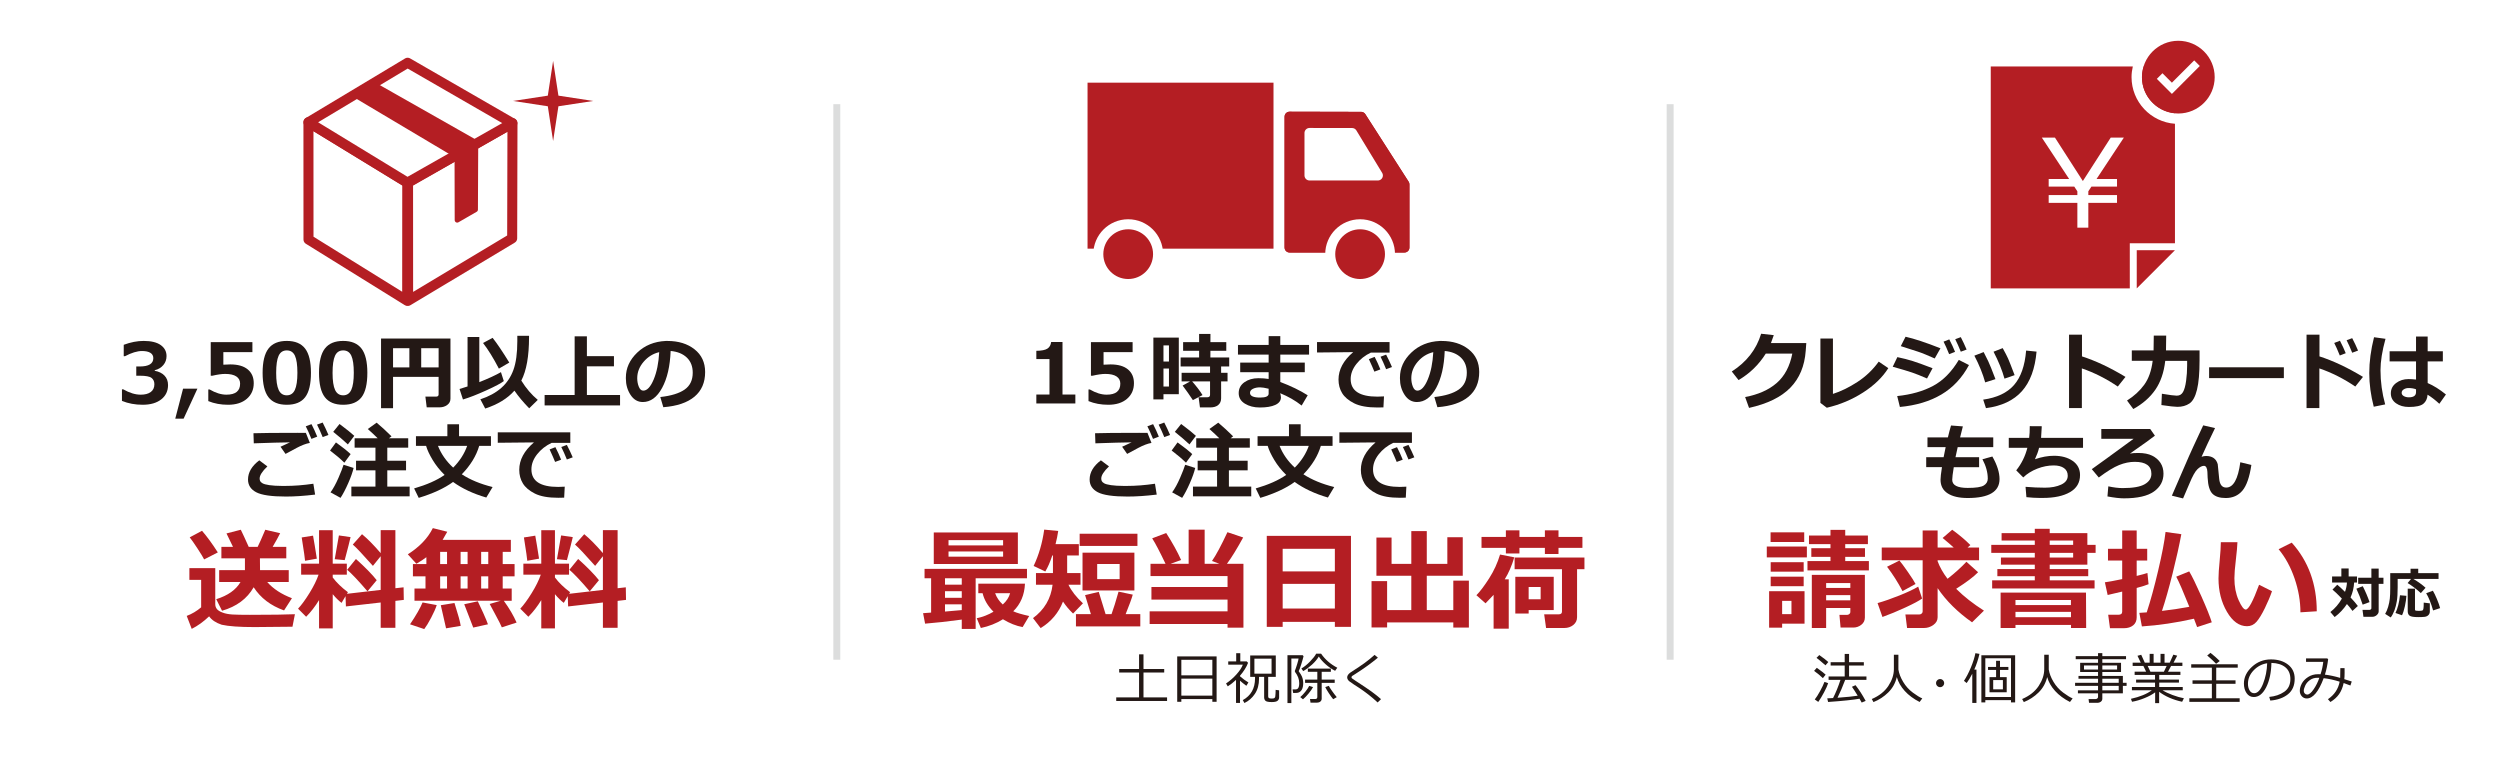 <?xml version="1.0" encoding="utf-8"?>
<!-- Generator: Adobe Illustrator 25.2.3, SVG Export Plug-In . SVG Version: 6.00 Build 0)  -->
<svg version="1.1" id="レイヤー_1" xmlns="http://www.w3.org/2000/svg" xmlns:xlink="http://www.w3.org/1999/xlink" x="0px"
	 y="0px" viewBox="0 0 360 110" enable-background="new 0 0 360 110" xml:space="preserve">
<rect fill="#FFFFFF" width="360" height="110"/>
<g>
	<line fill="#FFFFFF" x1="120.5" y1="15" x2="120.5" y2="95"/>
	<rect x="120" y="15" fill="#DCDDDD" width="1" height="80"/>
</g>
<g>
	<line fill="#FFFFFF" x1="240.5" y1="15" x2="240.5" y2="95"/>
	<rect x="240" y="15" fill="#DCDDDD" width="1" height="80"/>
</g>
<g>
	<g>
		<g>
			<path fill="#231815" d="M17.561,57.73v-1.664h0.188c0.895,0.512,1.732,0.768,2.514,0.768c0.617,0,1.1-0.128,1.447-0.384
				s0.521-0.63,0.521-1.122c0-0.391-0.136-0.692-0.407-0.905s-0.833-0.319-1.685-0.319h-0.516v-1.33h0.486
				c1.312,0,1.969-0.4,1.969-1.201c0-0.336-0.141-0.591-0.422-0.765s-0.682-0.261-1.201-0.261c-0.699,0-1.52,0.25-2.461,0.75h-0.176
				V49.65c0.992-0.371,1.947-0.557,2.865-0.557c1.086,0,1.907,0.199,2.464,0.598s0.835,0.928,0.835,1.588
				c0,0.492-0.154,0.923-0.463,1.292s-0.721,0.616-1.236,0.741v0.082c0.59,0.105,1.057,0.335,1.4,0.688s0.516,0.81,0.516,1.368
				c0,0.859-0.328,1.547-0.984,2.062s-1.545,0.773-2.666,0.773C19.463,58.287,18.467,58.101,17.561,57.73z"/>
			<path fill="#231815" d="M28.43,55.966l-1.992,4.324h-1.201l1.125-4.324H28.43z"/>
			<path fill="#231815" d="M29.994,57.759v-1.676h0.193c0.855,0.5,1.662,0.75,2.42,0.75c1.312,0,1.969-0.529,1.969-1.588
				c0-0.449-0.182-0.795-0.545-1.037s-0.9-0.363-1.611-0.363c-0.484,0-1.104,0.088-1.857,0.264h-0.217v-4.84h6v1.436h-4.184v1.811
				c0.449-0.027,0.779-0.041,0.99-0.041c1.102,0,1.941,0.239,2.52,0.718s0.867,1.14,0.867,1.983c0,0.93-0.332,1.681-0.996,2.253
				s-1.564,0.858-2.701,0.858C31.799,58.287,30.85,58.111,29.994,57.759z"/>
			<path fill="#231815" d="M41.297,58.287c-1.199,0-2.079-0.364-2.64-1.093s-0.841-1.897-0.841-3.507
				c0-1.594,0.281-2.758,0.844-3.492s1.441-1.102,2.637-1.102s2.074,0.366,2.637,1.099s0.844,1.896,0.844,3.489
				c0,1.621-0.279,2.794-0.838,3.519S42.5,58.287,41.297,58.287z M41.297,50.458c-0.547,0-0.938,0.257-1.175,0.771
				s-0.354,1.335-0.354,2.464c0,1.125,0.121,1.945,0.363,2.461s0.631,0.773,1.166,0.773s0.924-0.262,1.166-0.785
				s0.363-1.344,0.363-2.461c0-1.125-0.118-1.943-0.354-2.455S41.844,50.458,41.297,50.458z"/>
			<path fill="#231815" d="M49.418,58.287c-1.199,0-2.079-0.364-2.64-1.093s-0.841-1.897-0.841-3.507
				c0-1.594,0.281-2.758,0.844-3.492s1.441-1.102,2.637-1.102s2.074,0.366,2.637,1.099s0.844,1.896,0.844,3.489
				c0,1.621-0.279,2.794-0.838,3.519S50.621,58.287,49.418,58.287z M49.418,50.458c-0.547,0-0.938,0.257-1.175,0.771
				s-0.354,1.335-0.354,2.464c0,1.125,0.121,1.945,0.363,2.461s0.631,0.773,1.166,0.773s0.924-0.262,1.166-0.785
				s0.363-1.344,0.363-2.461c0-1.125-0.118-1.943-0.354-2.455S49.965,50.458,49.418,50.458z"/>
			<path fill="#231815" d="M63.161,54.273h-6.562v4.512H54.87V48.753h9.996v8.666c0,0.367-0.154,0.665-0.463,0.894
				s-0.674,0.343-1.096,0.343h-1.863l-0.188-1.541h1.523c0.254,0,0.381-0.107,0.381-0.322V54.273z M56.599,52.908h2.35v-2.771h-2.35
				V52.908z M60.653,52.908h2.508v-2.771h-2.508V52.908z"/>
			<path fill="#231815" d="M72.548,54.876c-0.383,0.305-1.231,0.755-2.546,1.351s-2.427,1.028-3.337,1.298l-0.492-1.512
				c0.301-0.082,0.686-0.203,1.154-0.363v-7.125h1.693v6.504c1.316-0.523,2.355-1.004,3.117-1.441L72.548,54.876z M77.44,57.583
				l-1.236,1.213c-0.844-0.859-1.553-1.707-2.127-2.543c-0.996,1.129-2.398,1.988-4.207,2.578l-0.697-1.33
				c1.223-0.402,2.228-0.95,3.015-1.644s1.368-1.557,1.743-2.59s0.562-2.413,0.562-4.14v-0.773h1.688v0.193
				c0,2.746-0.371,4.832-1.113,6.258C75.755,55.916,76.546,56.841,77.44,57.583z M73.339,52.21l-1.5,0.873
				c-0.77-1.488-1.529-2.719-2.279-3.691l1.377-0.744C71.562,49.437,72.362,50.625,73.339,52.21z"/>
			<path fill="#231815" d="M89.288,58.38H78.425v-1.5h4.324v-8.449h1.764v2.854h3.896v1.465h-3.896v4.131h4.775V58.38z"/>
			<path fill="#231815" d="M95.517,58.638l-0.434-1.465c1.551-0.172,2.717-0.529,3.498-1.072s1.172-1.354,1.172-2.432
				c0-0.902-0.281-1.626-0.844-2.171s-1.342-0.864-2.338-0.958c-0.082,2.188-0.491,3.96-1.228,5.317s-1.663,2.036-2.78,2.036
				c-0.727,0-1.314-0.343-1.764-1.028s-0.674-1.47-0.674-2.353v-0.146c0-1.352,0.544-2.548,1.632-3.589s2.46-1.601,4.116-1.679h0.24
				c1.582,0,2.882,0.401,3.899,1.204s1.526,1.894,1.526,3.272c0,1.512-0.513,2.695-1.538,3.551S97.481,58.486,95.517,58.638z
				 M94.925,50.71c-0.879,0.207-1.626,0.668-2.241,1.383s-0.923,1.504-0.923,2.367c0,0.445,0.076,0.855,0.229,1.23
				s0.365,0.562,0.639,0.562c0.551,0,1.051-0.535,1.5-1.605S94.843,52.265,94.925,50.71z"/>
			<path fill="#231815" d="M45.376,71.222c-1.555,0.188-2.953,0.281-4.195,0.281c-2.074,0-3.504-0.207-4.289-0.621
				s-1.178-1.025-1.178-1.834c0-1.02,0.541-1.939,1.623-2.76l1.166,0.873c-0.742,0.707-1.113,1.287-1.113,1.74
				c0,0.137,0.023,0.259,0.07,0.366s0.161,0.216,0.343,0.325s0.513,0.199,0.993,0.27s1.09,0.107,1.828,0.111h0.428
				c1.297,0,2.654-0.105,4.072-0.316L45.376,71.222z M44.62,63.781c-0.277,0.047-0.576,0.132-0.896,0.255s-0.656,0.278-1.008,0.466
				l-1.6,0.861l-0.721-1.031c0.148-0.062,0.602-0.273,1.359-0.633c-1.156,0.012-2.893,0.059-5.209,0.141l-0.047-1.453
				c1.109-0.039,3.223-0.059,6.34-0.059c0.484,0,0.887,0.002,1.207,0.006L44.62,63.781z M45.681,62.878l-0.838,0.322
				c-0.297-0.738-0.568-1.342-0.814-1.811l0.826-0.311C45.163,61.673,45.438,62.273,45.681,62.878z M47.298,62.632l-0.832,0.311
				c-0.242-0.598-0.514-1.197-0.814-1.799l0.809-0.299C46.757,61.419,47.036,62.015,47.298,62.632z"/>
			<path fill="#231815" d="M50.491,65.392l-0.902,1.236c-0.57-0.559-1.258-1.143-2.062-1.752l0.85-1.166
				C49.271,64.347,49.976,64.908,50.491,65.392z M50.919,67.384c-0.141,0.605-0.397,1.334-0.771,2.186s-0.743,1.559-1.11,2.121
				L47.597,70.9c0.395-0.547,0.773-1.239,1.137-2.077s0.609-1.47,0.738-1.896L50.919,67.384z M51.019,62.761l-0.926,1.236
				c-0.617-0.578-1.32-1.182-2.109-1.811l0.908-1.131C49.899,61.806,50.608,62.375,51.019,62.761z M58.987,71.474h-8.391v-1.406
				h3.469V67.73h-2.795v-1.383h2.795v-1.881h-3v-1.359h3.316c-0.332-0.34-0.805-0.783-1.418-1.33l1.271-0.914
				c0.738,0.621,1.453,1.277,2.145,1.969l-0.363,0.275h2.766v1.359h-3.012v1.881h2.701v1.383h-2.701v2.338h3.217V71.474z"/>
			<path fill="#231815" d="M69.007,64.203c-0.422,1.441-1.258,2.807-2.508,4.096c1.211,0.789,2.689,1.4,4.436,1.834l-0.908,1.512
				c-1.871-0.543-3.467-1.291-4.787-2.244c-1.234,0.902-2.883,1.666-4.945,2.291l-0.662-1.359c1.824-0.527,3.287-1.176,4.389-1.945
				c-0.684-0.664-1.258-1.384-1.723-2.159s-0.779-1.45-0.943-2.024h-1.459v-1.395h4.523v-1.717h1.682v1.717h4.594v1.395H69.007z
				 M65.257,67.337c0.945-0.953,1.617-1.998,2.016-3.135h-4.207C63.53,65.375,64.261,66.419,65.257,67.337z"/>
			<path fill="#231815" d="M81.323,70.08l-0.082,1.582c-0.426,0.012-0.709,0.018-0.85,0.018c-1.441,0-2.564-0.202-3.369-0.606
				s-1.381-0.893-1.729-1.465s-0.521-1.224-0.521-1.954c0-1.43,0.705-2.746,2.115-3.949l-5.209,0.053v-1.5h10.447v1.512h-2.689
				c-0.848,0.402-1.545,0.951-2.092,1.646s-0.82,1.418-0.82,2.168c0,1.688,1.283,2.531,3.85,2.531
				C80.671,70.115,80.987,70.103,81.323,70.08z M80.802,66.195l-0.867,0.322c-0.16-0.406-0.424-1.006-0.791-1.799l0.832-0.328
				C80.28,64.972,80.556,65.574,80.802,66.195z M82.472,65.855l-0.844,0.311c-0.273-0.68-0.541-1.279-0.803-1.799l0.803-0.299
				C81.948,64.681,82.229,65.277,82.472,65.855z"/>
			<path fill="#B41E23" d="M42.467,88.447l-0.352,1.805h-0.484l-4.977,0.047c-2.156,0-3.731-0.112-4.727-0.336
				c-0.844-0.281-1.448-0.685-1.812-1.211c-0.817,0.776-1.653,1.378-2.508,1.805l-0.719-1.867c0.755-0.286,1.448-0.698,2.078-1.234
				v-3.953h-1.695v-1.695h3.727v5.188c0,0.271,0.078,0.505,0.234,0.703s0.435,0.371,0.836,0.52s0.878,0.238,1.43,0.27
				s1.38,0.047,2.484,0.047C39.128,88.533,41.29,88.504,42.467,88.447z M31.365,79.548l-1.969,1.008
				c-0.141-0.292-0.46-0.816-0.957-1.574s-0.871-1.293-1.121-1.605l1.773-0.945C29.826,77.286,30.584,78.325,31.365,79.548z
				 M36.529,84.564c-0.948,1.656-2.466,2.784-4.555,3.383l-0.836-1.664c1.677-0.521,2.844-1.347,3.5-2.477h-3.078v-1.711h3.711V80.4
				h-3.391v-1.648h1.672l-0.938-1.938l2.062-0.531c0.245,0.495,0.625,1.317,1.141,2.469H37.1c0.198-0.38,0.565-1.203,1.102-2.469
				l2.141,0.5c-0.255,0.516-0.617,1.172-1.086,1.969h1.969V80.4h-3.797l0.016,1.695h4.133v1.711h-3.102
				c0.854,0.979,2.042,1.758,3.562,2.336L40.904,87.9C38.982,87.217,37.524,86.106,36.529,84.564z"/>
			<path fill="#B41E23" d="M45.943,86.416c-0.558,0.911-1.177,1.711-1.859,2.398L42.92,87.65c0.495-0.526,1.044-1.277,1.648-2.254
				s1.039-1.858,1.305-2.645h-2.508v-1.586h2.578v-4.812h1.969v4.812h2.031v1.586h-2.031v0.406c0.558,0.745,1.286,1.45,2.188,2.117
				l-0.141,0.234l4.859-0.562v-4.852l-1.117,1.391c-1.469-1.656-2.435-2.68-2.898-3.07l1.328-1.492
				c0.808,0.667,1.703,1.575,2.688,2.727v-3.312h2.117v8.367l1.18-0.133l0.031,1.812l-1.211,0.141V90.4h-2.117v-3.641l-5.008,0.57
				l-0.055-1.484l-0.57,0.969c-0.396-0.292-0.82-0.708-1.273-1.25v4.93h-1.969V86.416z M45.623,80.447l-1.695,0.305
				c0-0.188-0.161-1.308-0.484-3.359l1.633-0.258C45.228,77.947,45.409,79.051,45.623,80.447z M50.482,77.345
				c-0.136,0.604-0.417,1.708-0.844,3.312l-1.438-0.133l0.602-3.422L50.482,77.345z M54.248,83.548L52.92,85.15
				c-1.302-1.521-2.278-2.555-2.93-3.102l1.266-1.555C52.568,81.67,53.565,82.689,54.248,83.548z"/>
			<path fill="#B41E23" d="M74.389,89.65l-2.125,0.688c-0.146-0.354-0.438-0.933-0.875-1.734l-0.875-1.633l1.578-0.461H59.686
				v-1.758h1.586v-1.758h-1.812v-1.766h1.938v-0.992c-0.354,0.276-0.833,0.591-1.438,0.945l-1.234-1.359
				c1.688-1.073,2.888-2.331,3.602-3.773l2.078,0.523c-0.146,0.271-0.37,0.661-0.672,1.172h9.828v1.727h-1.172v1.758H74.1v1.766
				h-1.711v1.758h1.297v1.758h-1.141C73.342,87.608,73.956,88.655,74.389,89.65z M62.889,87.134c-0.161,0.5-0.43,1.106-0.805,1.82
				s-0.706,1.258-0.992,1.633L59.045,89.9c0.886-1.317,1.487-2.367,1.805-3.148L62.889,87.134z M63.381,79.47v1.758h0.992V79.47
				H63.381z M63.381,82.994v1.758h0.992v-1.758H63.381z M66.342,90.126l-2.109,0.352l-0.758-3.328l1.969-0.32
				C65.979,88.517,66.279,89.616,66.342,90.126z M66.326,79.47v1.758h1.008V79.47H66.326z M66.326,84.751h1.008v-1.758h-1.008
				V84.751z M70.264,89.9l-2.117,0.469l-1.297-3.359l1.953-0.422c0.161,0.312,0.423,0.874,0.785,1.684S70.175,89.624,70.264,89.9z
				 M69.287,81.228h1.023V79.47h-1.023V81.228z M69.287,84.751h1.023v-1.758h-1.023V84.751z"/>
			<path fill="#B41E23" d="M77.943,86.416c-0.558,0.911-1.177,1.711-1.859,2.398L74.92,87.65c0.495-0.526,1.044-1.277,1.648-2.254
				s1.039-1.858,1.305-2.645h-2.508v-1.586h2.578v-4.812h1.969v4.812h2.031v1.586h-2.031v0.406c0.558,0.745,1.286,1.45,2.188,2.117
				l-0.141,0.234l4.859-0.562v-4.852l-1.117,1.391c-1.469-1.656-2.435-2.68-2.898-3.07l1.328-1.492
				c0.808,0.667,1.703,1.575,2.688,2.727v-3.312h2.117v8.367l1.18-0.133l0.031,1.812l-1.211,0.141V90.4h-2.117v-3.641l-5.008,0.57
				l-0.055-1.484l-0.57,0.969c-0.396-0.292-0.82-0.708-1.273-1.25v4.93h-1.969V86.416z M77.623,80.447l-1.695,0.305
				c0-0.188-0.161-1.308-0.484-3.359l1.633-0.258C77.228,77.947,77.409,79.051,77.623,80.447z M82.482,77.345
				c-0.136,0.604-0.417,1.708-0.844,3.312l-1.438-0.133l0.602-3.422L82.482,77.345z M86.248,83.548L84.92,85.15
				c-1.302-1.521-2.278-2.555-2.93-3.102l1.266-1.555C84.568,81.67,85.565,82.689,86.248,83.548z"/>
		</g>
	</g>
	<g>
		<polygon fill="#B41E23" points="79.648,8.766 80.413,13.773 85.421,14.539 80.413,15.303 79.648,20.31 78.885,15.303 
			73.877,14.539 78.885,13.773 		"/>
		<g>
			
				<polygon fill="#FFFFFF" stroke="#B41E23" stroke-width="1.443" stroke-linecap="round" stroke-linejoin="round" stroke-miterlimit="10" points="
				58.645,26.308 44.416,17.604 44.423,34.488 58.635,43.308 			"/>
			
				<polygon fill="#FFFFFF" stroke="#B41E23" stroke-width="1.443" stroke-linecap="round" stroke-linejoin="round" stroke-miterlimit="10" points="
				58.759,26.308 73.796,17.73 73.753,34.32 58.768,43.308 			"/>
			
				<polygon fill="#FFFFFF" stroke="#B41E23" stroke-width="1.443" stroke-linecap="round" stroke-linejoin="round" stroke-miterlimit="10" points="
				58.697,9.036 44.416,17.604 58.67,26.298 73.773,17.73 			"/>
			
				<polygon fill="#B41E23" stroke="#B41E23" stroke-width="0.722" stroke-linecap="round" stroke-linejoin="round" stroke-miterlimit="10" points="
				53.762,12.144 51.072,13.656 65.689,22.35 68.756,20.649 			"/>
			
				<polygon fill="#B41E23" stroke="#B41E23" stroke-width="0.722" stroke-linecap="round" stroke-linejoin="round" stroke-miterlimit="10" points="
				68.504,20.565 65.815,22.078 65.837,31.695 68.461,30.183 			"/>
		</g>
	</g>
</g>
<g>
	<g>
		<path fill="#231815" d="M154.851,58.099h-5.619V56.81h1.893v-5.109h-1.893v-1.184c0.75-0.008,1.28-0.112,1.591-0.313
			s0.491-0.519,0.542-0.952H153v7.559h1.852V58.099z"/>
		<path fill="#231815" d="M156.744,57.759v-1.676h0.193c0.855,0.5,1.662,0.75,2.42,0.75c1.312,0,1.969-0.529,1.969-1.588
			c0-0.449-0.182-0.795-0.545-1.037s-0.9-0.363-1.611-0.363c-0.484,0-1.104,0.088-1.857,0.264h-0.217v-4.84h6v1.436h-4.184v1.811
			c0.449-0.027,0.779-0.041,0.99-0.041c1.102,0,1.941,0.239,2.52,0.718s0.867,1.14,0.867,1.983c0,0.93-0.332,1.681-0.996,2.253
			s-1.564,0.858-2.701,0.858C158.548,58.287,157.599,58.111,156.744,57.759z"/>
		<path fill="#231815" d="M169.748,56.769h-2.209v0.744h-1.453v-8.895h3.662V56.769z M168.33,52.064v-2.326h-0.791v2.326H168.33z
			 M168.33,55.656v-2.584h-0.791v2.584H168.33z M173.164,56.892l-1.389,0.727c-0.438-0.672-0.93-1.371-1.477-2.098l1.072-0.598
			h-1.219v-1.236h4.096v-0.914h-4.236v-1.295h2.66v-0.961h-2.303v-1.248h2.303v-1.178h1.635l-0.006,1.178h2.285v1.248H174.3
			l-0.006,0.961h2.713v1.295h-1.166v0.914h0.926v1.236h-0.926v2.432c0,0.414-0.139,0.736-0.416,0.967s-0.654,0.346-1.131,0.346h-1.5
			l-0.193-1.465h1.271c0.25,0,0.375-0.117,0.375-0.352v-1.928h-2.578C172.287,55.623,172.785,56.279,173.164,56.892z"/>
		<path fill="#231815" d="M188.31,56.921l-0.873,1.477c-0.906-0.715-1.936-1.307-3.088-1.775l0.059,0.252
			c0.031,0.125,0.047,0.24,0.047,0.346c-0.004,0.477-0.274,0.839-0.812,1.087s-1.28,0.372-2.229,0.372
			c-0.836,0-1.552-0.184-2.147-0.551s-0.894-0.871-0.894-1.512c0-0.66,0.273-1.185,0.82-1.573s1.215-0.583,2.004-0.583
			c0.566,0,1.062,0.037,1.488,0.111v-0.973h-4.096V52.21h4.096v-1.143h-4.418v-1.395h4.418v-1.271h1.676v1.271h4.143v1.395h-4.143
			v1.143h3.527v1.389h-3.527v1.406C185.888,55.583,187.205,56.222,188.31,56.921z M182.685,56.687v-0.709
			c-0.531-0.133-0.945-0.199-1.242-0.199c-0.395,0-0.733,0.069-1.017,0.208s-0.425,0.333-0.425,0.583c0,0.453,0.486,0.68,1.459,0.68
			C182.277,57.25,182.685,57.062,182.685,56.687z"/>
		<path fill="#231815" d="M199.296,57.08l-0.082,1.582c-0.426,0.012-0.709,0.018-0.85,0.018c-1.441,0-2.564-0.202-3.369-0.606
			s-1.381-0.893-1.729-1.465s-0.521-1.224-0.521-1.954c0-1.43,0.705-2.746,2.115-3.949l-5.209,0.053v-1.5h10.447v1.512h-2.689
			c-0.848,0.402-1.545,0.951-2.092,1.646s-0.82,1.418-0.82,2.168c0,1.688,1.283,2.531,3.85,2.531
			C198.644,57.115,198.96,57.103,199.296,57.08z M198.775,53.195l-0.867,0.322c-0.16-0.406-0.424-1.006-0.791-1.799l0.832-0.328
			C198.253,51.972,198.529,52.574,198.775,53.195z M200.445,52.855l-0.844,0.311c-0.273-0.68-0.541-1.279-0.803-1.799l0.803-0.299
			C199.921,51.681,200.203,52.277,200.445,52.855z"/>
		<path fill="#231815" d="M206.984,58.638l-0.434-1.465c1.551-0.172,2.717-0.529,3.498-1.072s1.172-1.354,1.172-2.432
			c0-0.902-0.281-1.626-0.844-2.171s-1.342-0.864-2.338-0.958c-0.082,2.188-0.491,3.96-1.228,5.317s-1.663,2.036-2.78,2.036
			c-0.727,0-1.314-0.343-1.764-1.028s-0.674-1.47-0.674-2.353v-0.146c0-1.352,0.544-2.548,1.632-3.589s2.46-1.601,4.116-1.679h0.24
			c1.582,0,2.882,0.401,3.899,1.204s1.526,1.894,1.526,3.272c0,1.512-0.513,2.695-1.538,3.551S208.949,58.486,206.984,58.638z
			 M206.392,50.71c-0.879,0.207-1.626,0.668-2.241,1.383s-0.923,1.504-0.923,2.367c0,0.445,0.076,0.855,0.229,1.23
			s0.365,0.562,0.639,0.562c0.551,0,1.051-0.535,1.5-1.605S206.31,52.265,206.392,50.71z"/>
		<path fill="#231815" d="M166.568,71.222c-1.555,0.188-2.953,0.281-4.195,0.281c-2.074,0-3.504-0.207-4.289-0.621
			s-1.178-1.025-1.178-1.834c0-1.02,0.541-1.939,1.623-2.76l1.166,0.873c-0.742,0.707-1.113,1.287-1.113,1.74
			c0,0.137,0.023,0.259,0.07,0.366s0.161,0.216,0.343,0.325s0.513,0.199,0.993,0.27s1.09,0.107,1.828,0.111h0.428
			c1.297,0,2.654-0.105,4.072-0.316L166.568,71.222z M165.812,63.781c-0.277,0.047-0.576,0.132-0.896,0.255
			s-0.656,0.278-1.008,0.466l-1.6,0.861l-0.721-1.031c0.148-0.062,0.602-0.273,1.359-0.633c-1.156,0.012-2.893,0.059-5.209,0.141
			l-0.047-1.453c1.109-0.039,3.223-0.059,6.34-0.059c0.484,0,0.887,0.002,1.207,0.006L165.812,63.781z M166.873,62.878l-0.838,0.322
			c-0.297-0.738-0.568-1.342-0.814-1.811l0.826-0.311C166.355,61.673,166.63,62.273,166.873,62.878z M168.49,62.632l-0.832,0.311
			c-0.242-0.598-0.514-1.197-0.814-1.799l0.809-0.299C167.949,61.419,168.228,62.015,168.49,62.632z"/>
		<path fill="#231815" d="M171.683,65.392l-0.902,1.236c-0.57-0.559-1.258-1.143-2.062-1.752l0.85-1.166
			C170.462,64.347,171.167,64.908,171.683,65.392z M172.111,67.384c-0.141,0.605-0.397,1.334-0.771,2.186s-0.743,1.559-1.11,2.121
			l-1.441-0.791c0.395-0.547,0.773-1.239,1.137-2.077s0.609-1.47,0.738-1.896L172.111,67.384z M172.21,62.761l-0.926,1.236
			c-0.617-0.578-1.32-1.182-2.109-1.811l0.908-1.131C171.091,61.806,171.8,62.375,172.21,62.761z M180.179,71.474h-8.391v-1.406
			h3.469V67.73h-2.795v-1.383h2.795v-1.881h-3v-1.359h3.316c-0.332-0.34-0.805-0.783-1.418-1.33l1.271-0.914
			c0.738,0.621,1.453,1.277,2.145,1.969l-0.363,0.275h2.766v1.359h-3.012v1.881h2.701v1.383h-2.701v2.338h3.217V71.474z"/>
		<path fill="#231815" d="M190.199,64.203c-0.422,1.441-1.258,2.807-2.508,4.096c1.211,0.789,2.689,1.4,4.436,1.834l-0.908,1.512
			c-1.871-0.543-3.467-1.291-4.787-2.244c-1.234,0.902-2.883,1.666-4.945,2.291l-0.662-1.359c1.824-0.527,3.287-1.176,4.389-1.945
			c-0.684-0.664-1.258-1.384-1.723-2.159s-0.779-1.45-0.943-2.024h-1.459v-1.395h4.523v-1.717h1.682v1.717h4.594v1.395H190.199z
			 M186.449,67.337c0.945-0.953,1.617-1.998,2.016-3.135h-4.207C184.722,65.375,185.453,66.419,186.449,67.337z"/>
		<path fill="#231815" d="M202.515,70.08l-0.082,1.582c-0.426,0.012-0.709,0.018-0.85,0.018c-1.441,0-2.564-0.202-3.369-0.606
			s-1.381-0.893-1.729-1.465s-0.521-1.224-0.521-1.954c0-1.43,0.705-2.746,2.115-3.949l-5.209,0.053v-1.5h10.447v1.512h-2.689
			c-0.848,0.402-1.545,0.951-2.092,1.646s-0.82,1.418-0.82,2.168c0,1.688,1.283,2.531,3.85,2.531
			C201.863,70.115,202.179,70.103,202.515,70.08z M201.994,66.195l-0.867,0.322c-0.16-0.406-0.424-1.006-0.791-1.799l0.832-0.328
			C201.472,64.972,201.748,65.574,201.994,66.195z M203.664,65.855l-0.844,0.311c-0.273-0.68-0.541-1.279-0.803-1.799l0.803-0.299
			C203.14,64.681,203.421,65.277,203.664,65.855z"/>
		<path fill="#B41E23" d="M138.494,89.22c-1.989,0.271-3.75,0.466-5.281,0.586l-0.289-1.508l1.156-0.086v-4.938h-0.945v-1.359h14.75
			v1.359h-7.391v7.297h-2V89.22z M146.572,81.212h-12.109v-4.539h12.109V81.212z M136.08,83.275v0.914h2.414v-0.914H136.08z
			 M136.08,85.134v0.945h2.414v-0.945H136.08z M136.08,88.064l2.414-0.211v-0.828h-2.414V88.064z M136.587,78.541h7.859v-0.766
			h-7.859V78.541z M144.447,79.408h-7.859v0.75h7.859V79.408z M147.595,84.048c-0.067,1.614-0.63,2.94-1.688,3.977
			c0.469,0.219,1.234,0.445,2.297,0.68l-0.945,1.594c-0.917-0.161-1.862-0.536-2.836-1.125c-0.953,0.594-2.013,1.013-3.18,1.258
			l-0.594-1.406c0.839-0.172,1.644-0.484,2.414-0.938c-0.812-0.808-1.336-1.695-1.57-2.664h-0.617v-1.375H147.595z M144.4,87.048
			c0.547-0.495,0.898-1.036,1.055-1.625h-2.156C143.517,86.038,143.884,86.58,144.4,87.048z"/>
		<path fill="#B41E23" d="M153.072,86.626c-0.625,1.614-1.698,2.888-3.219,3.82l-1.102-1.438c1.646-1.214,2.586-2.815,2.82-4.805
			h-2.391v-1.68h2.445v-2.539h-0.094c-0.308,0.942-0.644,1.714-1.008,2.312l-1.68-0.797c0.755-1.594,1.263-3.339,1.523-5.234
			l2.016,0.195c-0.089,0.62-0.216,1.25-0.383,1.891h3.352v1.633h-1.68v2.539h1.922v1.68h-1.734c0.417,0.88,1.112,1.771,2.086,2.672
			l-1.422,1.477C153.962,87.817,153.478,87.241,153.072,86.626z M157.087,88.431l-0.836-2.734l1.969-0.469
			c0.281,0.87,0.609,1.938,0.984,3.203h0.859c0.286-0.781,0.622-1.859,1.008-3.234l2.047,0.43c-0.146,0.542-0.487,1.477-1.023,2.805
			h2.109v1.773h-9.266v-1.773H157.087z M163.791,78.619h-8.32v-1.758h8.32V78.619z M163.353,85.025h-7.469V79.58h7.469V85.025z
			 M161.228,83.392v-2.18h-3.234v2.18H161.228z"/>
		<path fill="#B41E23" d="M176.767,89.853h-11.219v-1.82h11.219v-1.695h-10.961v-1.812h10.961v-1.57h-11.094v-1.773h2.164
			c-0.844-1.766-1.484-2.987-1.922-3.664l2.016-0.766c0.911,1.422,1.628,2.716,2.148,3.883l-1.508,0.547h2.594v-4.914h2.305v4.914
			h2.109l-1.055-0.398c0.583-0.833,1.325-2.216,2.227-4.148l2.266,0.758c-0.917,1.672-1.695,2.935-2.336,3.789h2.375v9.203h-2.289
			V89.853z"/>
		<path fill="#B41E23" d="M192.22,89.548h-7.516v0.719h-2.289V77.166h12.125v13.102h-2.32V89.548z M192.22,82.283v-3.258h-7.516
			v3.258H192.22z M184.705,87.626h7.516V84.08h-7.516V87.626z"/>
		<path fill="#B41E23" d="M199.744,90.353h-2.242v-6.672h2.242v4.172h3.484v-4.945h-5.023v-5.5h2.18v3.789h2.844v-4.719h2.227v4.719
			h2.961v-3.836h2.219v5.547h-5.18v4.945h3.82v-4.242h2.242v6.758h-2.242v-0.742h-9.531V90.353z"/>
		<path fill="#B41E23" d="M217.259,90.525h-2.18v-4.867c-0.229,0.255-0.617,0.661-1.164,1.219l-1.312-1.164
			c0.542-0.552,1.155-1.366,1.84-2.441s1.207-2.215,1.566-3.418l2.047,0.398c-0.354,1.208-0.812,2.266-1.375,3.172h0.578V90.525z
			 M227.869,78.892h-3.445v0.883h-1.961v-0.883h-3.664v0.805h-1.953v-0.805h-3.508v-1.578h3.508v-0.945h1.953v0.945h3.664v-0.945
			h1.961v0.945h3.445V78.892z M227.095,88.892c0,0.448-0.18,0.816-0.539,1.105s-0.786,0.434-1.281,0.434h-2.641l-0.273-1.969h2.102
			c0.308,0,0.461-0.133,0.461-0.398v-6.102h-6.82v-1.68h10.055v1.68h-1.062V88.892z M223.736,87.853h-3.609v0.5h-1.922v-5.297h5.531
			V87.853z M221.853,86.298v-1.773h-1.727v1.773H221.853z"/>
	</g>
</g>
<g>
	<path fill="#FFFFFF" d="M167.128,36.609c0,2.375-2.056,4.303-4.59,4.303c-2.534,0-4.589-1.928-4.589-4.303
		c0-2.376,2.055-4.302,4.589-4.302C165.072,32.307,167.128,34.233,167.128,36.609z"/>
	<path fill="#B41E23" stroke="#B41E23" stroke-width="1.443" stroke-miterlimit="10" d="M157.328,12.623v22.468h0.348
		c0.751-1.97,2.652-3.371,4.887-3.371c2.232,0,4.133,1.401,4.885,3.371h15.215V12.623H157.328z"/>
	
		<polygon fill="#B41E23" stroke="#B41E23" stroke-width="1.443" stroke-linecap="round" stroke-linejoin="round" stroke-miterlimit="10" points="
		185.698,16.806 185.698,35.641 202.238,35.641 202.238,26.558 196,16.83 	"/>
	
		<polygon fill="none" stroke="#B41E23" stroke-width="1.443" stroke-linecap="round" stroke-linejoin="round" stroke-miterlimit="10" points="
		185.698,16.806 185.698,35.641 202.238,35.641 202.238,26.558 196,16.83 	"/>
	
		<path fill="#B41E23" stroke="#FFFFFF" stroke-width="1.443" stroke-linecap="round" stroke-linejoin="round" stroke-miterlimit="10" d="
		M200.158,36.596c0,2.377-1.927,4.304-4.303,4.304c-2.374,0-4.302-1.927-4.302-4.304c0-2.376,1.928-4.302,4.302-4.302
		C198.231,32.294,200.158,34.22,200.158,36.596z"/>
	
		<path fill="#B41E23" stroke="#FFFFFF" stroke-width="1.443" stroke-linecap="round" stroke-linejoin="round" stroke-miterlimit="10" d="
		M166.762,36.596c0,2.377-1.926,4.304-4.303,4.304c-2.375,0-4.303-1.927-4.303-4.304c0-2.376,1.928-4.302,4.303-4.302
		C164.836,32.294,166.762,34.22,166.762,36.596z"/>
	
		<polygon fill="#FFFFFF" stroke="#FFFFFF" stroke-width="1.443" stroke-linecap="round" stroke-linejoin="round" stroke-miterlimit="10" points="
		188.567,19.148 188.567,25.267 198.414,25.267 194.701,19.157 	"/>
</g>
<g>
	<g>
		<path fill="#231815" d="M260.106,49.398l-0.082,1.119c-0.16,2.191-0.898,3.962-2.215,5.312s-3.299,2.319-5.947,2.909l-0.562-1.564
			c1.883-0.355,3.395-1.027,4.537-2.016s1.895-2.4,2.254-4.236h-3.82c-1,1.594-2.307,2.863-3.92,3.809l-0.973-1.236
			c2.137-1.371,3.545-3.184,4.225-5.438l1.822,0.205c-0.148,0.445-0.285,0.824-0.41,1.137H260.106z"/>
		<path fill="#231815" d="M271.917,53.013c-0.824,1.312-2.034,2.481-3.63,3.507s-3.339,1.757-5.229,2.194l-0.92-0.697v-9.264h1.805
			v7.969c1.137-0.359,2.309-0.931,3.516-1.714s2.232-1.761,3.076-2.933L271.917,53.013z"/>
		<path fill="#231815" d="M278.289,53.025l-0.797,1.477c-0.867-0.379-1.581-0.664-2.142-0.855s-1.493-0.471-2.798-0.838l0.668-1.383
			c0.816,0.168,1.56,0.358,2.229,0.571S277.066,52.552,278.289,53.025z M283.533,52.568c-0.992,1.848-2.317,3.262-3.976,4.242
			s-3.649,1.578-5.974,1.793l-0.387-1.57c2-0.207,3.72-0.693,5.159-1.459s2.677-2.016,3.712-3.75L283.533,52.568z M279.425,50.154
			l-0.826,1.465c-0.426-0.191-0.865-0.381-1.318-0.568s-0.822-0.326-1.107-0.416l-2.461-0.791l0.686-1.354
			C275.644,48.767,277.32,49.322,279.425,50.154z M281.529,50.669l-0.855,0.328c-0.312-0.777-0.58-1.377-0.803-1.799l0.826-0.328
			C281.025,49.5,281.302,50.099,281.529,50.669z M283.193,50.335l-0.838,0.311c-0.273-0.684-0.541-1.283-0.803-1.799l0.803-0.299
			C282.652,49.123,282.931,49.718,283.193,50.335z"/>
		<path fill="#231815" d="M287.345,54.595l-1.477,0.469c-0.34-1.223-0.859-2.506-1.559-3.85l1.336-0.516
			c0.227,0.426,0.446,0.864,0.659,1.315S286.865,53.326,287.345,54.595z M293.263,50.634c-0.215,2.457-0.915,4.354-2.101,5.689
			s-2.913,2.152-5.183,2.449l-0.398-1.225c1.98-0.281,3.461-0.983,4.441-2.106s1.561-2.776,1.74-4.96L293.263,50.634z
			 M290.105,54.021l-1.459,0.504c-0.332-1.199-0.857-2.492-1.576-3.879l1.318-0.516c0.371,0.668,0.631,1.17,0.779,1.506
			S289.628,52.767,290.105,54.021z"/>
		<path fill="#231815" d="M306.069,54.273l-1.107,1.389c-1.664-1.129-3.389-2-5.174-2.613v5.713h-1.846v-10.57h1.863v3.129
			C301.782,51.957,303.87,52.941,306.069,54.273z"/>
		<path fill="#231815" d="M311.932,48.332c0,0.898-0.01,1.607-0.029,2.127h4.834v1.418c0,1.824-0.123,3.237-0.369,4.239
			s-0.608,1.664-1.087,1.986s-1.058,0.483-1.737,0.483c-0.379,0-1.146-0.086-2.303-0.258l0.07-1.629
			c1.098,0.184,1.801,0.275,2.109,0.275h0.064c0.379,0,0.668-0.172,0.867-0.516s0.349-0.881,0.448-1.611s0.149-1.463,0.149-2.197
			v-0.68l-3.152-0.006c-0.191,1.668-0.668,3.055-1.43,4.16s-1.818,2.031-3.17,2.777l-0.902-1.225
			c1.016-0.641,1.841-1.397,2.476-2.271s1.04-2.022,1.216-3.448h-3.006v-1.5h3.135c0.02-0.441,0.029-1.15,0.029-2.127H311.932z"/>
		<path fill="#231815" d="M328.875,54.449h-10.764V52.89h10.764V54.449z"/>
		<path fill="#231815" d="M340.269,54.273l-1.107,1.389c-1.664-1.129-3.389-2-5.174-2.613v5.713h-1.846v-10.57h1.863v3.129
			C335.982,51.957,338.07,52.941,340.269,54.273z M337.785,50.863l-0.855,0.328c-0.32-0.793-0.588-1.395-0.803-1.805l0.826-0.322
			C337.281,49.693,337.558,50.292,337.785,50.863z M339.56,50.482l-0.844,0.311c-0.273-0.684-0.541-1.283-0.803-1.799l0.803-0.299
			C339.037,49.308,339.318,49.904,339.56,50.482z"/>
		<path fill="#231815" d="M343.513,48.789c-0.48,1.738-0.721,3.244-0.721,4.518c0,1.664,0.225,3.307,0.674,4.928l-1.646,0.334
			c-0.43-1.652-0.645-3.268-0.645-4.846c0-1.625,0.229-3.346,0.686-5.162L343.513,48.789z M352.214,56.804l-0.949,1.342
			c-0.578-0.535-1.143-0.973-1.693-1.312c-0.039,0.578-0.245,1.018-0.618,1.318s-1.065,0.451-2.077,0.451
			c-0.73,0-1.346-0.177-1.846-0.53s-0.75-0.833-0.75-1.438s0.252-1.099,0.756-1.479s1.1-0.571,1.787-0.571
			c0.305,0,0.666,0.023,1.084,0.07v-2.619h-3.803v-1.453h3.803v-2.127h1.676v2.127h2.186v1.453h-2.186v3.123
			C350.431,55.521,351.308,56.07,352.214,56.804z M347.908,56.47v-0.41c-0.309-0.121-0.67-0.182-1.084-0.182
			c-0.254,0-0.481,0.063-0.683,0.19s-0.302,0.292-0.302,0.495s0.104,0.362,0.311,0.478s0.449,0.173,0.727,0.173
			C347.564,57.214,347.908,56.966,347.908,56.47z"/>
		<path fill="#231815" d="M284.993,67.273h-3.65c-0.148,0.898-0.223,1.506-0.223,1.822c0,0.777,0.744,1.166,2.232,1.166
			c1.168,0,1.941-0.118,2.32-0.354s0.568-0.563,0.568-0.981c0-0.895-0.256-1.826-0.768-2.795l1.43-0.393
			c0.688,1.219,1.031,2.301,1.031,3.246c0,1.82-1.527,2.73-4.582,2.73c-1.238,0-2.2-0.223-2.886-0.668s-1.028-1.1-1.028-1.963
			c0-0.336,0.068-0.939,0.205-1.811h-2.268v-1.436h2.508c0.078-0.402,0.176-0.885,0.293-1.447h-2.619v-1.4h2.941
			c0.16-0.672,0.311-1.244,0.451-1.717l1.705,0.129l-0.398,1.588h4.775v1.4h-5.121l-0.316,1.447h3.398V67.273z"/>
		<path fill="#231815" d="M299.958,64.484h-6.334c-0.105,0.477-0.303,1.025-0.592,1.646c0.965-0.332,1.879-0.498,2.742-0.498
			c1.082,0,1.978,0.245,2.687,0.735s1.063,1.171,1.063,2.042c0,1.082-0.481,1.901-1.444,2.458s-2.261,0.835-3.894,0.835h-0.504
			c-0.551,0-1.178-0.037-1.881-0.111l-0.123-1.488c0.992,0.082,1.924,0.123,2.795,0.123c0.922,0,1.699-0.147,2.332-0.442
			s0.949-0.72,0.949-1.274c0-0.48-0.18-0.849-0.539-1.104s-0.852-0.384-1.477-0.384c-0.793,0-1.585,0.155-2.376,0.466
			s-1.464,0.731-2.019,1.263l-1.008-1.02c0.762-0.949,1.297-2.031,1.605-3.246h-2.678v-1.43h2.936
			c0.059-0.43,0.088-0.992,0.088-1.688l1.729,0.012c-0.012,0.379-0.045,0.938-0.1,1.676h6.041V64.484z"/>
		<path fill="#231815" d="M303.473,71.486l0.123-1.453c0.785,0.168,1.473,0.252,2.062,0.252c1.484,0,2.546-0.187,3.185-0.56
			s0.958-0.87,0.958-1.491c0-1.152-0.801-1.729-2.402-1.729c-0.73,0-1.48,0.154-2.25,0.463s-1.744,0.906-2.924,1.793l-1.008-1.201
			c0.84-0.59,2.848-2.049,6.023-4.377h-4.652v-1.406h7.043l0.674,0.961c-0.445,0.363-1.643,1.223-3.592,2.578
			c0.277-0.059,0.674-0.088,1.189-0.088c0.82,0,1.49,0.13,2.01,0.39s0.921,0.608,1.204,1.046s0.425,0.953,0.425,1.547
			c0,1.062-0.46,1.92-1.38,2.572s-2.362,0.979-4.327,0.979C305.241,71.761,304.454,71.669,303.473,71.486z"/>
		<path fill="#231815" d="M318.965,61.642c-0.809,1.664-1.455,3.043-1.939,4.137c0.215-0.078,0.43-0.117,0.645-0.117
			c0.898,0,1.459,0.393,1.682,1.178l0.211,2.109c0.043,0.426,0.148,0.742,0.316,0.949s0.398,0.311,0.691,0.311
			c1.031,0,1.709-1.215,2.033-3.645l1.594,0.387c-0.266,1.77-0.698,3.006-1.298,3.709s-1.399,1.055-2.399,1.055
			c-0.863,0-1.499-0.206-1.907-0.618s-0.64-1.183-0.694-2.312l-0.035-0.832c-0.012-0.273-0.061-0.487-0.146-0.642
			s-0.203-0.231-0.352-0.231c-0.277,0-0.585,0.158-0.923,0.475s-0.729,1.018-1.175,2.104c-0.316,0.711-0.619,1.416-0.908,2.115
			l-1.611-0.398l2.467-5.689c0.164-0.391,0.846-1.869,2.045-4.436L318.965,61.642z"/>
	</g>
</g>
<g>
	<g>
		<path fill="#B41E23" d="M260.19,80.267h-5.773v-1.562h5.773V80.267z M259.854,89.806h-3.227v0.578h-1.875v-5.25h5.102V89.806z
			 M259.807,78.048h-4.844v-1.391h4.844V78.048z M259.729,82.322h-4.75v-1.367h4.75V82.322z M259.729,84.416h-4.75v-1.375h4.75
			V84.416z M257.971,88.431v-1.906h-1.344v1.906H257.971z M269.12,82.142h-8.844v-1.344h3.312v-0.609h-2.758v-1.25h2.758v-0.586
			h-3.094v-1.234h3.094v-0.82h2.125v0.82h3.266v1.234h-3.266v0.586h2.844v1.25h-2.844v0.609h3.406V82.142z M266.448,87.548h-3.484
			v2.883h-2.062v-7.648h7.641v6.141c0,0.433-0.172,0.781-0.516,1.047s-0.727,0.398-1.148,0.398h-1.836l-0.164-1.828h1.109
			c0.114,0,0.22-0.04,0.316-0.121s0.145-0.173,0.145-0.277V87.548z M266.448,84.658v-0.695h-3.484v0.695H266.448z M262.963,86.447
			h3.484v-0.75h-3.484V86.447z"/>
		<path fill="#B41E23" d="M276.783,86.189c-0.401,0.302-1.195,0.728-2.383,1.277s-2.297,1.009-3.328,1.379l-0.703-2
			c0.953-0.271,2.004-0.637,3.152-1.098s2.048-0.884,2.699-1.27L276.783,86.189z M279.017,88.876c0,0.453-0.204,0.825-0.613,1.117
			s-0.855,0.438-1.34,0.438h-2.445l-0.242-1.953h2.031c0.114,0,0.219-0.042,0.312-0.125s0.141-0.185,0.141-0.305v-7.375h-5.891
			v-1.828h5.891v-2.461h2.156v2.461h2.32c-0.484-0.438-1.019-0.896-1.602-1.375l1.383-1.188c1.058,0.771,1.93,1.508,2.617,2.211
			l-0.406,0.352h1.656v1.828h-5.969v0.141c0.308,0.839,0.784,1.683,1.43,2.531c1.058-0.828,1.964-1.646,2.719-2.453l1.68,1.508
			c-0.609,0.636-1.661,1.43-3.156,2.383l0.078,0.078c1.036,1.036,2.344,2.06,3.922,3.07l-1.711,1.68
			c-2.083-1.464-3.737-3.104-4.961-4.922V88.876z M275.837,84.095l-1.875,1.023c-0.661-1.255-1.403-2.425-2.227-3.508l1.781-0.891
			c0.229,0.255,0.637,0.805,1.223,1.648S275.692,83.788,275.837,84.095z"/>
		<path fill="#B41E23" d="M301.619,84.736h-14.75v-1.172h6.141V82.97h-5.391v-1.023h5.391v-0.633h-4.875v-1.031h4.875v-0.672h-6.266
			v-1.148h6.266v-0.625h-4.781v-1.07h4.781v-0.625h2.148v0.625h5.422v1.695h1.188v1.148h-1.188v1.703h-5.422v0.633h5.547v1.023
			h-5.547v0.594h6.461V84.736z M298.228,89.986h-8v0.445h-2.141V85.33h12.297l0.023,5.102h-2.18V89.986z M298.212,87.134V86.4
			h-7.984v0.734H298.212z M290.228,88.876h7.992v-0.766h-7.992V88.876z M295.158,77.837v0.625h3.375v-0.625H295.158z
			 M295.158,79.611v0.672h3.375v-0.672H295.158z"/>
		<path fill="#B41E23" d="M309.393,84.126c-0.344,0.146-0.914,0.325-1.711,0.539v4.227c0,0.5-0.171,0.887-0.512,1.16
			s-0.78,0.41-1.316,0.41h-2.016l-0.258-1.938h1.477c0.359,0,0.539-0.153,0.539-0.461v-2.875l-2.094,0.492l-0.398-1.828
			c0.469-0.058,1.3-0.211,2.492-0.461V80.72h-2.047v-1.695h2.047v-2.641h2.086v2.641h1.516v1.695h-1.516v2.211
			c0.75-0.183,1.266-0.323,1.547-0.422L309.393,84.126z M315.932,89.095c-2.558,0.578-5.058,0.948-7.5,1.109l-0.367-1.953
			c0.25-0.011,0.604-0.034,1.062-0.07c0.542-1.646,1.093-3.657,1.652-6.035s0.913-4.226,1.059-5.543l2.273,0.32
			c-0.297,1.604-0.716,3.489-1.258,5.656s-1.052,3.964-1.531,5.391c1.511-0.177,2.823-0.375,3.938-0.594
			c-0.875-2.183-1.503-3.628-1.883-4.336l1.867-0.758c0.391,0.641,0.972,1.827,1.742,3.559s1.273,2.988,1.508,3.77l-2.109,0.688
			C316.312,90.09,316.162,89.689,315.932,89.095z"/>
		<path fill="#B41E23" d="M327.167,85.134c-0.245,0.724-0.585,1.532-1.02,2.426s-0.837,1.552-1.207,1.977s-0.825,0.637-1.367,0.637
			c-1.125,0-2.091-0.694-2.898-2.082s-1.211-2.983-1.211-4.785c0-0.589,0.058-1.461,0.172-2.617
			c0.109-1.161,0.164-2.031,0.164-2.609h2.391c-0.016,0.526-0.094,1.388-0.234,2.586c-0.136,1.109-0.203,1.974-0.203,2.594
			c0,1.198,0.202,2.25,0.605,3.156s0.746,1.359,1.027,1.359c0.406,0,1.047-1.19,1.922-3.57L327.167,85.134z M333.613,88.025
			l-2.352,0.148c0-1.609-0.281-3.234-0.844-4.875s-1.328-3.044-2.297-4.211l1.891-0.945
			C332.413,80.814,333.613,84.108,333.613,88.025z"/>
	</g>
</g>
<g>
	<path fill="#231815" d="M338.994,83.887c-0.039,0.748-0.211,1.463-0.516,2.148c0.469,0.498,0.819,0.906,1.051,1.227l-0.77,0.711
		c-0.201-0.287-0.467-0.617-0.801-0.992c-0.477,0.724-1.065,1.349-1.766,1.875l-0.617-0.723c0.682-0.539,1.234-1.184,1.656-1.934
		c-0.578-0.599-1.029-1.031-1.352-1.297l0.688-0.703c0.221,0.172,0.592,0.514,1.113,1.027c0.164-0.451,0.258-0.897,0.281-1.34
		h-2.141v-0.879h1.336v-1.145h1.051v1.145h1.207v0.879H338.994z M341.216,86.704l-0.992,0.367c-0.271-0.831-0.573-1.596-0.906-2.297
		l0.922-0.359C340.633,85.188,340.958,85.951,341.216,86.704z M342.529,88.04c0,0.193-0.094,0.371-0.281,0.535
		s-0.401,0.246-0.641,0.246h-1.273l-0.133-1h1.008c0.065,0,0.126-0.023,0.184-0.068s0.086-0.1,0.086-0.162v-3.512h-1.902v-0.887
		h1.902v-1.312h1.051v1.312h0.688v0.887h-0.688V88.04z"/>
	<path fill="#231815" d="M351.15,83.368h-3.625c0.703,0.417,1.288,0.84,1.754,1.27l-0.68,0.77c-0.576-0.539-1.209-1.022-1.902-1.449
		l0.492-0.59h-1.926v1.199c0,0.846-0.04,1.51-0.119,1.99s-0.193,0.923-0.342,1.328s-0.328,0.747-0.539,1.025l-0.801-0.512
		c0.167-0.273,0.311-0.615,0.432-1.025s0.201-0.807,0.24-1.191s0.059-0.859,0.059-1.424v-2.23h2.926v-0.633h1.105v0.633h2.926
		V83.368z M346.521,85.797c-0.018,0.417-0.09,0.912-0.215,1.486s-0.264,1.012-0.418,1.314l-0.938-0.328
		c0.32-0.669,0.537-1.52,0.648-2.551L346.521,85.797z M349.896,88.047c0,0.213-0.07,0.391-0.209,0.531s-0.328,0.223-0.564,0.248
		s-0.539,0.037-0.906,0.037c-0.623,0-1.029-0.065-1.219-0.195s-0.285-0.353-0.285-0.668v-3.234h1.047v3
		c0,0.107,0.053,0.166,0.16,0.176l0.078,0.004c0.156,0.013,0.264,0.02,0.324,0.02c0.102,0,0.212-0.007,0.332-0.021
		s0.199-0.041,0.236-0.078s0.068-0.13,0.092-0.277s0.035-0.418,0.035-0.814l0.879,0.105V88.047z M351.376,87.567l-1.008,0.336
		c-0.299-1.047-0.633-1.874-1-2.48l0.965-0.359c0.177,0.289,0.375,0.699,0.596,1.23S351.298,87.249,351.376,87.567z"/>
</g>
<g>
	<path fill="#231815" d="M262.492,97.651c-0.346-0.338-0.767-0.688-1.262-1.047l0.391-0.441c0.604,0.432,1.029,0.762,1.273,0.988
		L262.492,97.651z M261.832,101.077l-0.504-0.359c0.216-0.263,0.47-0.661,0.762-1.193s0.502-0.977,0.633-1.334l0.531,0.188
		c-0.104,0.333-0.301,0.773-0.592,1.32S262.095,100.705,261.832,101.077z M262.867,95.808c-0.495-0.438-0.924-0.797-1.289-1.078
		l0.402-0.402c0.604,0.427,1.037,0.762,1.297,1.004L262.867,95.808z M263.246,101.085l-0.125-0.523
		c0.258-0.01,0.538-0.025,0.84-0.043c0.398-0.784,0.754-1.656,1.066-2.617h-1.711v-0.496h2.32v-1.566h-2.023v-0.48h2.023v-1.191
		h0.629v1.191h2.129v0.48h-2.129v1.566h2.504v0.496h-3.062c-0.357,0.953-0.725,1.811-1.105,2.574
		c1.338-0.099,2.307-0.198,2.906-0.297c-0.307-0.502-0.583-0.93-0.828-1.281l0.516-0.234c0.505,0.641,0.992,1.396,1.461,2.266
		l-0.574,0.238c-0.081-0.154-0.185-0.337-0.312-0.551C266.855,100.78,265.348,100.937,263.246,101.085z"/>
	<path fill="#231815" d="M273.143,97.499c-0.208,0.867-0.619,1.604-1.232,2.209s-1.324,1.07-2.131,1.393l-0.242-0.441
		c1.065-0.458,1.861-1.09,2.389-1.895s0.791-1.607,0.791-2.406V94.28h0.652v2.133c0.091,0.576,0.32,1.168,0.686,1.779
		s0.829,1.125,1.389,1.541s1.014,0.695,1.363,0.836l-0.383,0.516c-0.867-0.44-1.582-0.969-2.143-1.588
		S273.341,98.212,273.143,97.499z"/>
	<path fill="#231815" d="M278.791,98.37c0-0.162,0.058-0.299,0.174-0.414s0.253-0.172,0.412-0.172s0.295,0.057,0.41,0.172
		s0.172,0.252,0.172,0.414c0,0.159-0.057,0.295-0.172,0.41s-0.251,0.172-0.41,0.172s-0.296-0.057-0.412-0.172
		S278.791,98.529,278.791,98.37z"/>
	<path fill="#231815" d="M284.008,101.222v-4.203c-0.279,0.542-0.548,0.988-0.809,1.34l-0.391-0.316
		c0.357-0.537,0.693-1.186,1.008-1.947s0.529-1.441,0.641-2.037l0.586,0.098c-0.182,0.799-0.432,1.556-0.75,2.27h0.316v4.797
		H284.008z M289.582,100.823h-3.695v0.32h-0.57v-6.781h4.863v6.781h-0.598V100.823z M285.887,100.366h3.695v-5.574h-3.695V100.366z
		 M286.492,99.683v-2.172h0.945v-1.043h-1.16v-0.434h1.16v-0.883H288v0.883h1.207v0.434H288v1.043h0.965v2.172H286.492z
		 M287.02,99.265h1.398v-1.34h-1.398V99.265z"/>
	<path fill="#231815" d="M294.794,97.499c-0.208,0.867-0.619,1.604-1.232,2.209s-1.324,1.07-2.131,1.393l-0.242-0.441
		c1.065-0.458,1.861-1.09,2.389-1.895s0.791-1.607,0.791-2.406V94.28h0.652v2.133c0.091,0.576,0.32,1.168,0.686,1.779
		s0.829,1.125,1.389,1.541s1.014,0.695,1.363,0.836l-0.383,0.516c-0.867-0.44-1.582-0.969-2.143-1.588
		S294.992,98.212,294.794,97.499z"/>
	<path fill="#231815" d="M299.22,99.839v-0.434h2.898v-0.637h-3.305v-0.441h3.305v-0.586h-2.816v-0.41h2.816v-0.562h-2.578V95.44
		h2.578v-0.516h-3.215v-0.441h3.215v-0.43h0.617v0.43h3.414v0.441h-3.414v0.516h2.695v1.328h-2.695v0.562h2.957v0.996h0.539v0.441
		h-0.539v1.07h-2.957v0.773c0,0.182-0.072,0.328-0.217,0.436s-0.325,0.162-0.541,0.162h-1.156l-0.066-0.539h0.988
		c0.104,0,0.193-0.03,0.266-0.09s0.109-0.131,0.109-0.215v-0.527H299.22z M302.119,95.823h-2.023v0.586h2.023V95.823z
		 M304.861,95.823h-2.125v0.586h2.125V95.823z M305.095,98.327v-0.586h-2.359v0.586H305.095z M302.736,99.405h2.359v-0.637h-2.359
		V99.405z"/>
	<path fill="#231815" d="M307.012,101.054l-0.156-0.426c1.273-0.279,2.276-0.689,3.008-1.23h-2.867v-0.469h3.328v-0.633h-2.727
		v-0.434h2.727V97.19h-2.938v-0.465h1.656l-0.398-0.832h-1.543v-0.465h1.168l-0.473-0.996l0.539-0.145l0.516,1.141h0.699v-1.273
		h0.57v1.273h0.996v-1.273h0.578v1.273h0.742l0.523-1.156l0.555,0.145l-0.527,1.012h1.277v0.465h-1.625l-0.445,0.832h1.785v0.465
		h-3.051v0.672h2.84v0.434h-2.84v0.633h3.387v0.469h-2.906c0.365,0.232,0.84,0.458,1.428,0.68s1.135,0.377,1.643,0.469l-0.254,0.508
		c-1.312-0.289-2.417-0.768-3.312-1.438v1.633h-0.574v-1.555c-0.373,0.289-0.874,0.563-1.504,0.822S307.598,100.955,307.012,101.054
		z M309.266,95.894l0.395,0.832h1.941L312,95.894H309.266z"/>
	<path fill="#231815" d="M315.266,101.065v-0.516h3.242v-2.082h-2.785v-0.496h2.785v-1.828h-2.973v-0.488h6.699v0.488h-3.098v1.828
		h2.781v0.496h-2.781v2.082h3.375v0.516H315.266z M319.118,95.589c-0.252-0.284-0.68-0.684-1.281-1.199l0.469-0.383
		c0.432,0.336,0.877,0.729,1.336,1.18L319.118,95.589z"/>
	<path fill="#231815" d="M326.924,100.882l-0.152-0.527c0.838-0.076,1.555-0.319,2.15-0.73s0.893-1.026,0.893-1.844
		c0-0.729-0.24-1.293-0.721-1.691s-1.15-0.609-2.01-0.633c-0.029,1.401-0.28,2.57-0.754,3.508s-1.068,1.406-1.781,1.406
		c-0.443,0-0.791-0.188-1.045-0.564s-0.381-0.835-0.381-1.377c0-0.893,0.385-1.696,1.156-2.408s1.684-1.068,2.738-1.068
		c0.992,0,1.81,0.248,2.453,0.744s0.965,1.174,0.965,2.033c0,0.979-0.324,1.728-0.973,2.246S327.969,100.796,326.924,100.882z
		 M326.471,95.507c-0.755,0.115-1.405,0.457-1.949,1.025s-0.816,1.211-0.816,1.928c0,0.38,0.08,0.703,0.238,0.967
		s0.38,0.396,0.664,0.396c0.487,0,0.912-0.455,1.273-1.365S326.44,96.564,326.471,95.507z"/>
	<path fill="#231815" d="M338.651,98.136l-0.191,0.578c-0.349-0.135-0.673-0.255-0.973-0.359c-0.133,0.63-0.35,1.162-0.652,1.594
		s-0.72,0.812-1.254,1.141l-0.359-0.406c0.927-0.627,1.49-1.469,1.688-2.523c-0.823-0.258-1.59-0.426-2.301-0.504
		c-0.729,1.948-1.542,2.922-2.438,2.922c-0.287,0-0.525-0.107-0.715-0.322s-0.285-0.475-0.285-0.779
		c0-0.333,0.096-0.682,0.287-1.045s0.496-0.678,0.912-0.945s0.889-0.402,1.418-0.404c0.12,0,0.244,0.002,0.371,0.008
		c0.195-0.599,0.326-1.194,0.391-1.785h-2.48v-0.496h3.062l0.121,0.129c-0.099,0.807-0.254,1.543-0.465,2.207
		c0.685,0.081,1.418,0.237,2.199,0.469c0.016-0.19,0.023-0.658,0.023-1.402h0.609l0.004,0.68c0,0.362-0.014,0.664-0.043,0.906
		C337.82,97.869,338.177,97.982,338.651,98.136z M333.983,97.608c-0.12-0.005-0.216-0.008-0.289-0.008
		c-0.406,0-0.762,0.11-1.068,0.33s-0.53,0.484-0.672,0.791s-0.213,0.564-0.213,0.77c0,0.143,0.048,0.267,0.145,0.371
		s0.213,0.156,0.352,0.156c0.273,0,0.583-0.254,0.93-0.764S333.785,98.197,333.983,97.608z"/>
</g>
<g>
	<path fill="#231815" d="M160.737,100.94v-0.516h3.289v-3.582h-2.863v-0.504h2.863v-2.113h0.637v2.113h2.984v0.504h-2.984v3.582
		h3.395v0.516H160.737z"/>
	<path fill="#231815" d="M174.578,100.667h-4.465v0.391h-0.594v-6.535h5.672v6.535h-0.613V100.667z M174.578,97.249v-2.238h-4.465
		v2.238H174.578z M170.113,100.171h4.465v-2.449h-4.465V100.171z"/>
	<path fill="#231815" d="M177.988,101.226v-3.324c-0.391,0.37-0.788,0.681-1.191,0.934l-0.246-0.418
		c0.542-0.362,1.04-0.795,1.494-1.299s0.762-0.973,0.924-1.408h-2.105v-0.465h1.148v-1.184h0.59v1.184h0.93l0.188,0.203
		c-0.234,0.612-0.621,1.23-1.16,1.855v0.082c0.383,0.341,0.787,0.637,1.211,0.887l-0.297,0.48c-0.365-0.266-0.669-0.51-0.914-0.734
		v3.207H177.988z M182.035,97.472h-0.734v0.254c0,0.877-0.203,1.613-0.607,2.205s-0.904,1.027-1.498,1.303l-0.234-0.418
		c1.174-0.648,1.762-1.69,1.762-3.125v-0.219h-0.695v-3.086h3.684v3.086h-1.094v2.797c0,0.12,0.034,0.204,0.102,0.252
		s0.213,0.072,0.438,0.072c0.099,0,0.182-0.009,0.248-0.027s0.12-0.052,0.16-0.102s0.066-0.112,0.076-0.188s0.021-0.209,0.033-0.402
		s0.018-0.371,0.018-0.535l0.5,0.066v1.012c0,0.203-0.074,0.367-0.221,0.492s-0.422,0.188-0.826,0.188
		c-0.49,0-0.797-0.062-0.922-0.188s-0.188-0.289-0.188-0.492V97.472z M183.105,94.851h-2.473v2.156h2.473V94.851z"/>
	<path fill="#231815" d="M187.011,96.647c0.07,0.088,0.172,0.244,0.307,0.465s0.225,0.438,0.273,0.648s0.072,0.405,0.072,0.582
		v0.016c0,0.195-0.017,0.375-0.051,0.537s-0.084,0.302-0.15,0.418s-0.148,0.211-0.246,0.285s-0.202,0.125-0.312,0.15
		s-0.269,0.039-0.475,0.039h-0.211l-0.09-0.508c0.227,0,0.389-0.003,0.486-0.01s0.182-0.039,0.252-0.098s0.125-0.155,0.164-0.289
		s0.059-0.304,0.059-0.51c0-0.555-0.203-1.095-0.609-1.621v-0.008c0-0.008-0.004-0.029-0.012-0.062
		c-0.01-0.034-0.016-0.055-0.016-0.062c0.091-0.219,0.204-0.546,0.338-0.982s0.201-0.707,0.201-0.811h-1.035v6.414h-0.562v-6.895
		h2.195l0.121,0.152c-0.062,0.273-0.174,0.665-0.334,1.174S187.095,96.507,187.011,96.647z M187.628,100.702l-0.391-0.32
		c0.24-0.206,0.484-0.464,0.732-0.775s0.434-0.59,0.557-0.838l0.555,0.172c-0.138,0.263-0.356,0.575-0.654,0.936
		S187.863,100.512,187.628,100.702z M192.257,96.597c-0.466-0.234-0.913-0.541-1.34-0.918s-0.764-0.756-1.012-1.137
		c-0.229,0.391-0.553,0.777-0.973,1.16s-0.842,0.695-1.27,0.938l-0.262-0.379c0.404-0.229,0.82-0.565,1.25-1.008
		s0.723-0.816,0.879-1.121h0.711c0.586,0.846,1.363,1.521,2.332,2.023L192.257,96.597z M189.644,101.183h-0.93l-0.074-0.523h0.742
		c0.208,0,0.312-0.098,0.312-0.293v-2.031h-1.762v-0.473h1.762v-1.125h-1.363V96.28h3.312v0.457h-1.32v1.125h1.875v0.473h-1.875
		v2.27c0,0.177-0.065,0.318-0.195,0.422S189.837,101.183,189.644,101.183z M191.98,100.687c-0.164-0.193-0.37-0.476-0.617-0.85
		s-0.423-0.672-0.527-0.896l0.516-0.18c0.07,0.156,0.227,0.406,0.469,0.748s0.466,0.636,0.672,0.881L191.98,100.687z"/>
	<path fill="#231815" d="M198.868,100.675l-0.488,0.48c-0.799-0.75-1.69-1.452-2.672-2.105c-0.18-0.112-0.44-0.281-0.781-0.506
		s-0.555-0.375-0.643-0.451s-0.158-0.162-0.211-0.258s-0.08-0.194-0.08-0.293c0-0.245,0.16-0.48,0.48-0.707
		c0.927-0.594,1.623-1.062,2.086-1.404s0.923-0.718,1.379-1.127l0.48,0.402c-0.932,0.781-2.018,1.565-3.258,2.352
		c-0.242,0.138-0.393,0.233-0.453,0.285s-0.09,0.113-0.09,0.184c0,0.062,0.019,0.112,0.057,0.148s0.196,0.146,0.475,0.328
		c1.047,0.677,1.826,1.201,2.336,1.57S198.456,100.31,198.868,100.675z"/>
</g>
<g>
	<g>
		<rect x="383.335" y="12.892" fill="#B41E23" width="26.526" height="31.955"/>
		<g>
			<path fill="#FFFFFF" d="M397.387,35.354h-1.58v-3.571h-4.13v-1.119h4.13v-0.543l-0.444-0.675h-3.686v-1.103h2.945l-3.933-5.957
				h1.892l4.016,6.253l4.014-6.253h1.893l-3.934,5.957h2.947v1.103h-3.686l-0.445,0.675v0.543h4.131v1.119h-4.131V35.354z"/>
		</g>
	</g>
	<circle fill="#B41E23" stroke="#FFFFFF" stroke-width="1.5" stroke-miterlimit="10" cx="410.345" cy="14.428" r="5.987"/>
	<g>
		
			<rect x="408.418" y="14.069" transform="matrix(0.707 -0.707 0.707 0.707 108.861 293.519)" fill="#FFFFFF" stroke="#FFFFFF" stroke-width="0.5" stroke-miterlimit="10" width="0.642" height="2.567"/>
		
			<rect x="410.741" y="11.851" transform="matrix(-0.707 -0.707 0.707 -0.707 691.55 315.233)" fill="#FFFFFF" stroke="#FFFFFF" stroke-width="0.5" stroke-miterlimit="10" width="0.642" height="5.082"/>
	</g>
</g>
<g>
	<polygon fill="#B41E23" points="403.858,38.845 411.068,38.845 403.858,46.055 	"/>
	<path fill="#F7F8F8" d="M409.861,39.345l-5.503,5.503v-5.503H409.861 M412.275,38.345h-2.414h-5.503h-1v1v5.503v2.414l1.707-1.707
		l5.503-5.503L412.275,38.345L412.275,38.345z"/>
</g>
<g>
	<polygon fill="#B41E23" points="307.691,41.529 313.194,36.027 307.691,41.529 	"/>
	<polygon fill="#B41E23" points="307.691,41.529 313.194,36.027 307.691,36.027 	"/>
	<polygon fill="#F7F8F8" points="307.691,41.529 307.691,41.529 307.691,41.529 	"/>
	<rect x="307.691" y="36.027" fill="#F7F8F8" width="0" height="5.503"/>
	<path fill="#B41E23" d="M313.678,5.872c-2.888,0-5.236,2.349-5.236,5.237c0,2.888,2.349,5.237,5.236,5.237s5.237-2.349,5.237-5.237
		C318.915,8.221,316.566,5.872,313.678,5.872z"/>
	<g>
		<path fill="#B41E23" d="M306.942,11.109c0-0.529,0.068-1.041,0.183-1.535h-20.457v31.955h20.023v-5.503v-1h1h5.503V17.822
			C309.705,17.572,306.942,14.661,306.942,11.109z"/>
		<path fill="#B41E23" d="M313.194,16.297V9.574h-4.496c-0.151,0.489-0.256,0.997-0.256,1.535
			C308.442,13.831,310.536,16.049,313.194,16.297z"/>
	</g>
	<polygon fill="#FFFFFF" points="316.772,9.503 315.965,8.696 312.753,11.908 311.392,10.546 310.584,11.354 312.753,13.523 
		313.561,12.715 313.561,12.715 	"/>
	<g>
		<path fill="#FFFFFF" d="M300.72,32.782h-1.58v-3.571h-4.13v-1.119h4.13V27.55l-0.444-0.675h-3.686v-1.103h2.945l-3.933-5.957
			h1.892l4.016,6.253l4.014-6.253h1.893l-3.934,5.957h2.947v1.103h-3.686l-0.445,0.675v0.543h4.131v1.119h-4.131V32.782z"/>
	</g>
</g>
<g>
</g>
<g>
</g>
<g>
</g>
<g>
</g>
<g>
</g>
<g>
</g>
</svg>
